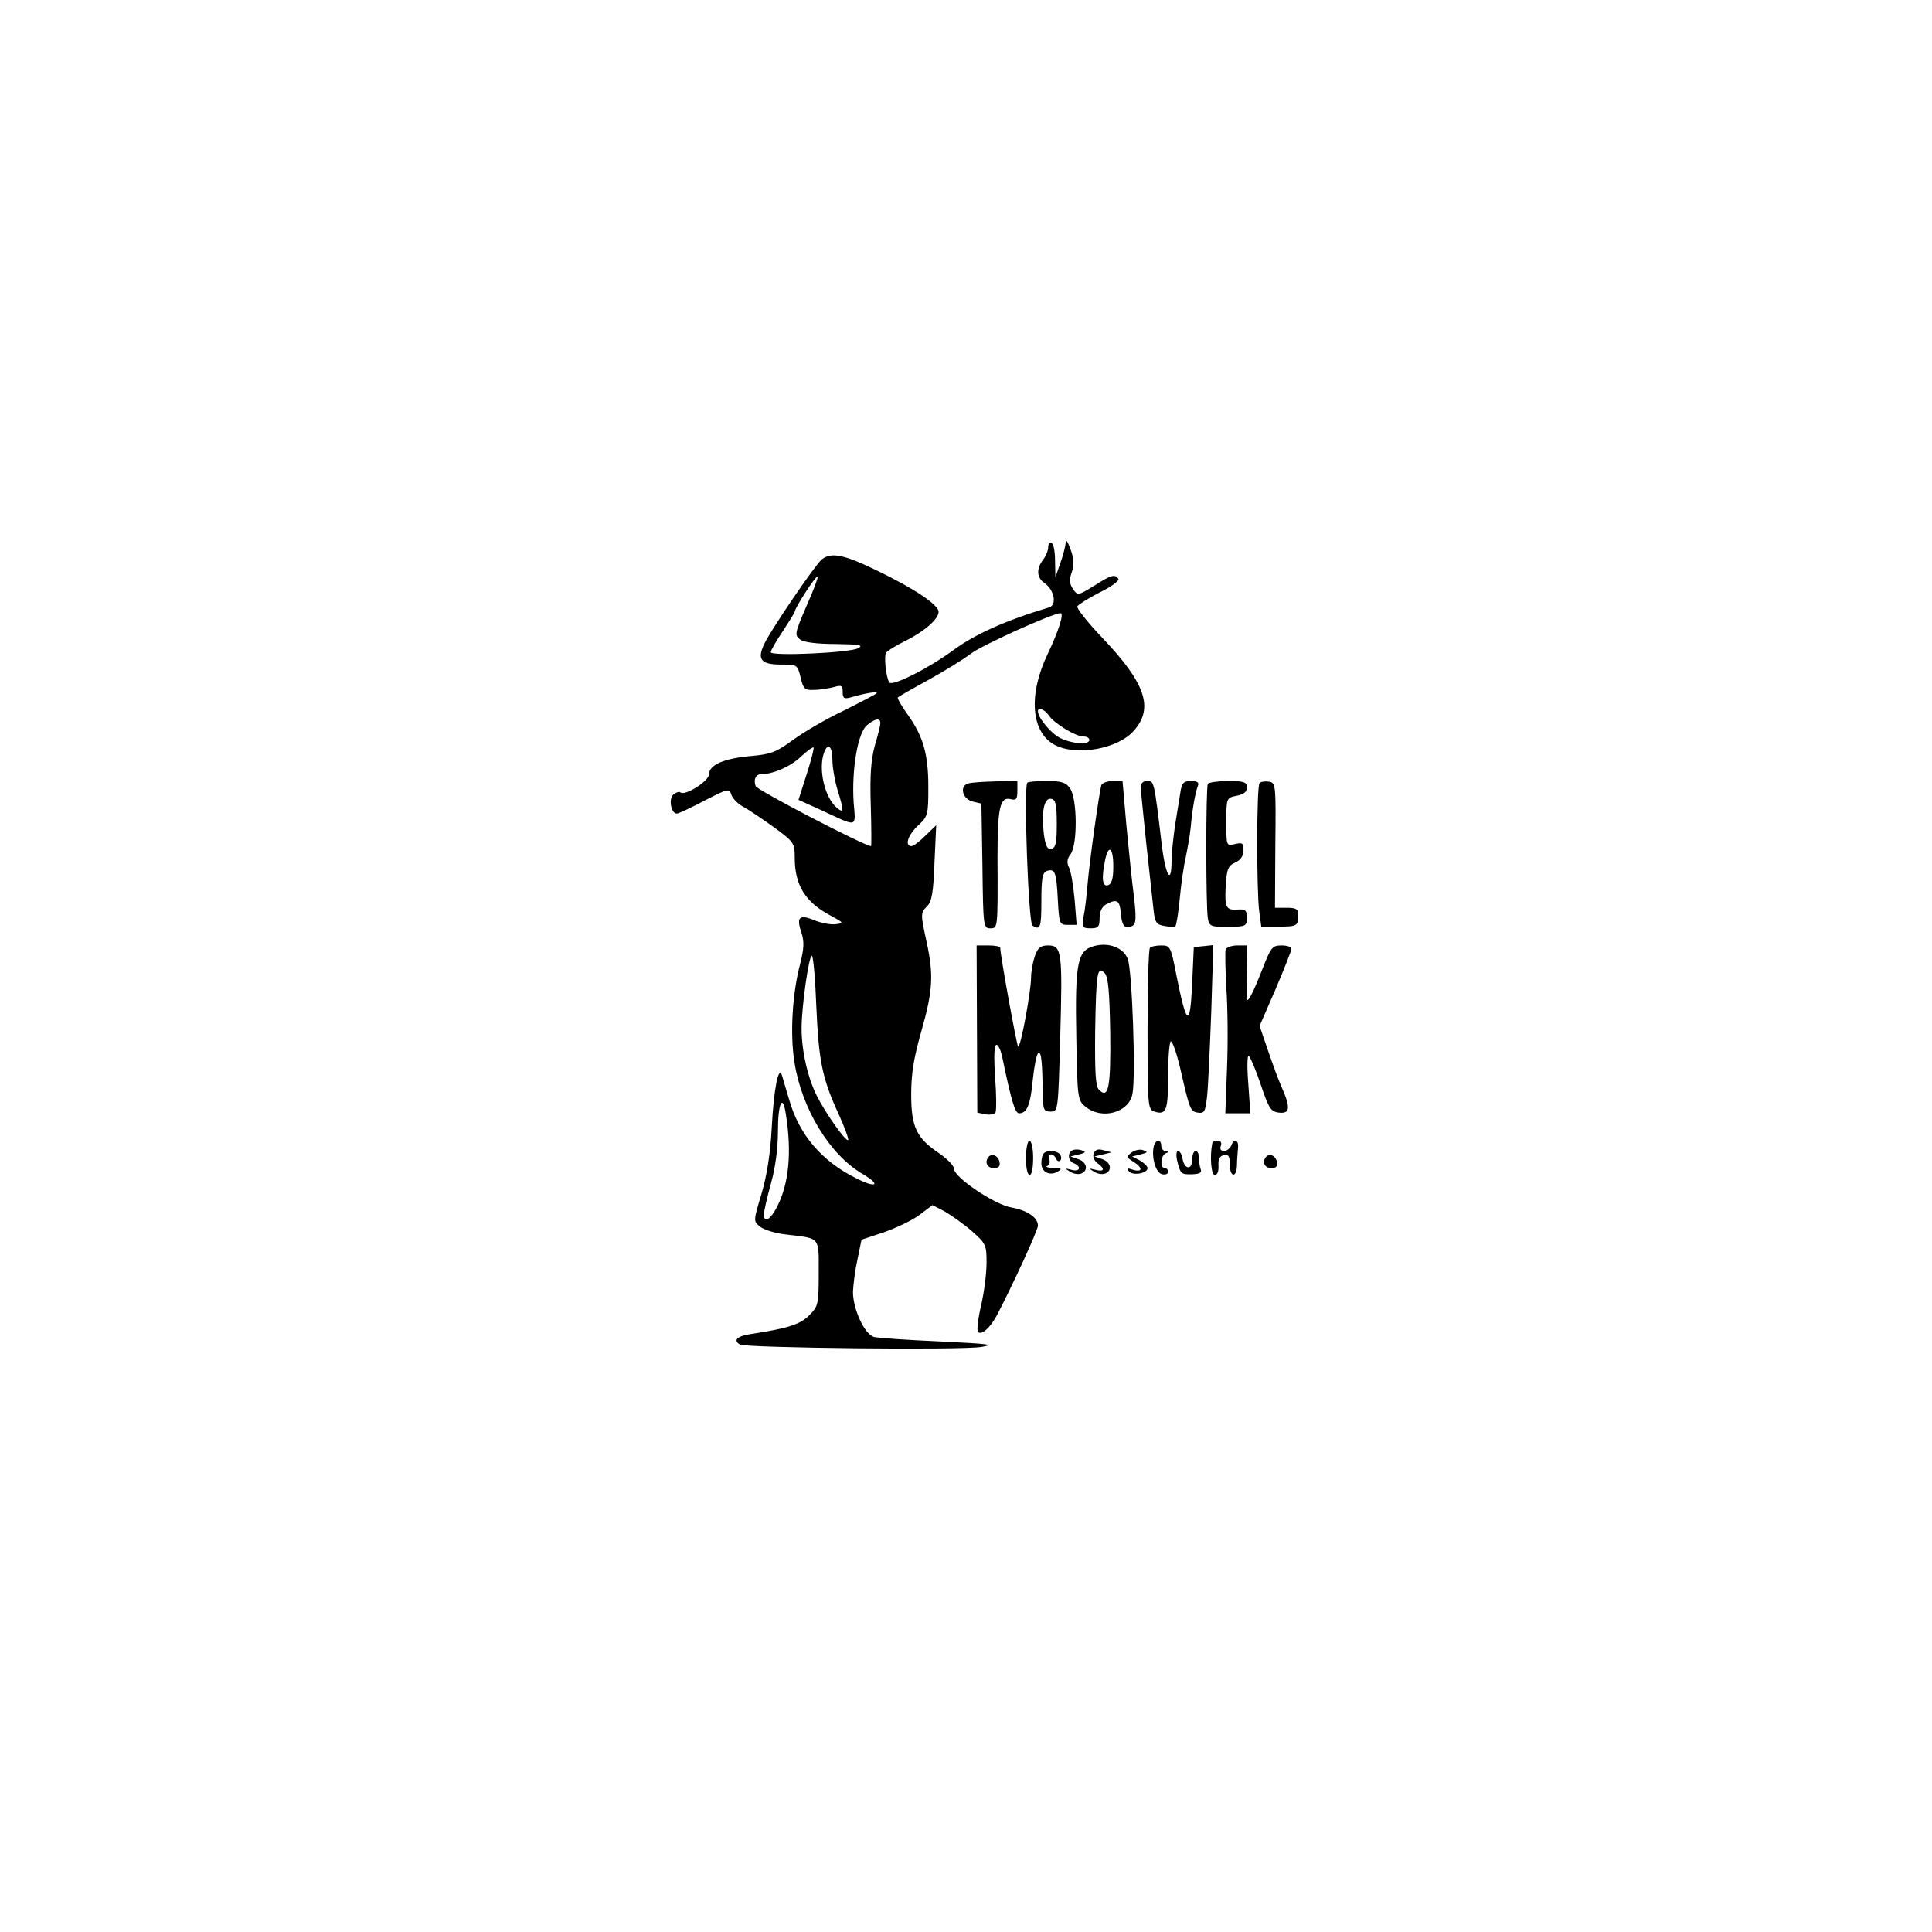 <?xml version="1.0" standalone="no"?>
<!DOCTYPE svg PUBLIC "-//W3C//DTD SVG 20010904//EN"
 "http://www.w3.org/TR/2001/REC-SVG-20010904/DTD/svg10.dtd">
<svg version="1.0" xmlns="http://www.w3.org/2000/svg"
 width="564pt" height="564pt" viewBox="0 0 564 564"
 preserveAspectRatio="xMidYMid meet">

<g transform="translate(0,564) scale(0.1,-0.1)"
fill="#000000" stroke="none">
<path d="M3111 4055 c-1 -11 -8 -38 -16 -60 l-14 -40 -1 47 c0 26 -4 50 -10
53 -5 3 -10 -2 -10 -12 0 -10 -7 -27 -15 -37 -20 -27 -19 -52 4 -68 29 -20 37
-64 14 -71 -127 -38 -218 -79 -280 -125 -72 -53 -179 -107 -187 -94 -10 16
-16 78 -9 87 5 6 29 21 56 34 56 28 97 64 97 85 0 20 -69 67 -181 121 -95 46
-132 54 -160 32 -18 -14 -152 -210 -169 -249 -20 -43 -8 -58 49 -58 48 0 49 0
58 -37 8 -34 12 -38 38 -37 17 0 42 4 58 8 24 7 27 5 27 -14 0 -18 4 -21 23
-16 44 13 82 19 76 12 -3 -3 -47 -26 -97 -51 -51 -24 -117 -63 -147 -85 -48
-35 -64 -42 -123 -47 -79 -7 -122 -26 -122 -53 0 -20 -71 -65 -84 -53 -3 3
-12 0 -20 -6 -15 -13 -7 -56 10 -56 5 0 41 17 81 38 68 35 72 36 78 17 4 -11
18 -26 33 -34 15 -8 55 -35 90 -60 60 -44 62 -47 62 -90 0 -80 31 -130 105
-169 39 -21 39 -22 14 -25 -15 -2 -43 4 -63 12 -43 18 -52 8 -36 -38 8 -25 7
-46 -4 -89 -23 -87 -30 -204 -17 -287 21 -136 103 -271 199 -327 56 -33 40
-43 -20 -12 -100 50 -165 127 -194 228 -9 31 -19 63 -21 71 -10 32 -24 -37
-30 -150 -4 -77 -14 -141 -30 -195 -24 -80 -24 -80 -4 -96 11 -9 46 -20 78
-23 99 -12 93 -5 93 -112 0 -91 -1 -97 -28 -124 -27 -27 -63 -38 -174 -55 -37
-6 -48 -18 -28 -30 16 -10 650 -17 705 -7 42 7 22 9 -120 16 -93 4 -180 10
-193 13 -27 6 -62 80 -62 132 1 20 6 62 13 94 l12 58 66 22 c37 13 83 35 104
51 l37 28 35 -18 c19 -11 55 -36 79 -57 42 -37 44 -41 44 -93 0 -30 -7 -87
-16 -125 -9 -39 -13 -73 -9 -77 10 -11 35 11 55 48 46 88 120 249 120 262 0
24 -32 45 -77 53 -49 8 -168 88 -168 113 0 9 -20 29 -43 45 -67 45 -82 77 -82
173 0 61 8 108 30 185 33 116 36 163 15 259 -18 83 -18 85 2 105 13 13 18 42
21 127 l5 109 -31 -30 c-17 -17 -35 -31 -41 -31 -21 0 -11 32 19 60 29 27 30
32 30 113 0 96 -15 148 -61 212 -18 25 -30 47 -28 49 3 3 43 26 89 51 47 26
102 60 123 76 30 24 240 119 263 119 11 0 -6 -53 -38 -120 -57 -119 -48 -229
22 -265 64 -33 184 -11 230 42 59 66 34 139 -92 271 -43 45 -76 87 -73 92 4 6
33 24 66 41 33 16 57 34 54 39 -10 15 -21 12 -71 -20 -47 -29 -48 -29 -62 -9
-10 15 -11 27 -3 49 7 22 6 40 -4 67 -9 24 -14 31 -14 18z m-757 -185 c-34
-79 -35 -84 -18 -97 11 -8 49 -13 103 -13 69 -1 82 -3 67 -12 -24 -14 -256
-24 -256 -12 0 5 16 33 35 61 19 29 35 55 35 57 0 11 62 107 67 103 2 -3 -13
-42 -33 -87z m708 -319 c17 -24 78 -61 101 -61 9 0 17 -4 17 -10 0 -15 -48
-12 -84 5 -27 13 -66 59 -66 79 0 13 20 5 32 -13z m-492 -22 c0 -6 -7 -35 -16
-65 -11 -40 -15 -87 -12 -174 2 -66 2 -120 1 -120 -19 0 -332 163 -337 175 -7
20 0 35 17 35 34 0 86 23 115 51 18 17 35 29 37 27 2 -2 -7 -37 -20 -78 l-24
-75 62 -28 c114 -53 105 -55 99 21 -6 96 12 203 39 225 24 20 39 22 39 6z
m-140 -107 c0 -22 7 -61 15 -88 19 -62 19 -69 -1 -53 -37 30 -56 115 -38 163
11 29 24 17 24 -22z m-47 -719 c7 -160 17 -211 66 -317 17 -38 29 -71 27 -74
-6 -6 -64 75 -91 128 -27 53 -45 133 -45 198 0 62 21 212 30 212 4 0 10 -66
13 -147z m-89 -315 c18 -112 9 -203 -25 -270 -20 -39 -39 -50 -39 -23 0 8 9
48 20 88 13 45 21 103 21 155 0 82 14 111 23 50z"/>
<path d="M2827 3353 c-27 -7 -18 -46 13 -53 l25 -6 3 -182 c2 -174 3 -182 22
-182 23 0 23 -4 22 205 0 148 7 180 39 172 15 -4 19 0 19 24 l0 29 -62 -1
c-35 -1 -71 -3 -81 -6z"/>
<path d="M2999 3355 c-11 -10 3 -410 15 -417 23 -15 26 -6 26 72 0 63 3 82 15
87 25 9 29 -3 33 -83 4 -72 5 -74 30 -74 l25 0 -6 75 c-4 42 -11 84 -17 94 -6
13 -5 24 5 37 21 27 20 162 -1 192 -12 18 -25 22 -68 22 -29 0 -55 -2 -57 -5z
m86 -120 c0 -56 -3 -70 -16 -73 -12 -2 -17 8 -22 45 -7 65 1 105 22 101 13 -3
16 -17 16 -73z"/>
<path d="M3215 3348 c-6 -21 -34 -218 -40 -288 -3 -36 -8 -80 -12 -97 -5 -30
-3 -33 21 -33 22 0 26 4 26 30 0 19 7 33 19 40 32 17 40 12 43 -27 3 -38 14
-48 35 -35 10 6 10 27 3 87 -6 44 -15 137 -22 208 l-11 127 -29 0 c-16 0 -30
-6 -33 -12z m35 -237 c0 -34 -4 -51 -15 -55 -17 -6 -20 19 -9 73 10 48 24 37
24 -18z"/>
<path d="M3330 3343 c0 -10 8 -83 16 -163 9 -80 18 -166 21 -192 4 -40 8 -47
31 -51 15 -3 30 -3 33 -1 3 2 9 38 13 81 4 43 12 98 18 123 5 25 12 63 14 85
4 48 13 101 21 121 4 10 -2 14 -20 14 -22 0 -27 -6 -31 -32 -3 -18 -10 -63
-16 -99 -5 -36 -10 -82 -10 -102 0 -74 -18 -43 -29 51 -22 184 -22 182 -42
182 -12 0 -19 -7 -19 -17z"/>
<path d="M3526 3352 c-6 -11 -6 -358 0 -393 4 -23 9 -25 59 -25 52 1 55 2 55
27 0 20 -4 25 -22 24 -39 -3 -43 3 -40 66 3 52 7 62 28 71 16 7 24 20 24 36 0
21 -3 23 -25 18 -25 -6 -25 -6 -25 64 0 70 0 71 30 77 21 4 30 11 30 24 0 16
-8 19 -54 19 -30 0 -57 -4 -60 -8z"/>
<path d="M3677 3354 c-9 -9 -9 -314 -1 -375 l6 -44 52 0 c53 0 56 2 56 35 0
16 -7 20 -34 20 l-34 0 1 183 c2 176 1 182 -18 185 -12 2 -24 0 -28 -4z"/>
<path d="M3193 2878 c-48 -13 -55 -50 -51 -266 3 -179 4 -184 27 -203 48 -39
127 -17 137 38 10 51 -1 364 -14 394 -13 33 -56 49 -99 37z m48 -251 c2 -162
-5 -197 -33 -168 -10 9 -12 54 -11 169 3 174 6 194 28 171 10 -11 14 -52 16
-172z"/>
<path d="M2852 2636 l1 -244 24 -5 c13 -2 26 0 29 5 3 5 3 51 -1 103 -4 60 -3
95 4 95 5 0 12 -15 16 -32 27 -131 38 -168 50 -168 23 0 33 24 40 98 4 39 11
75 16 78 9 5 12 -25 13 -126 1 -40 4 -45 23 -45 22 0 22 2 28 214 7 252 5 271
-35 271 -22 0 -30 -6 -39 -31 -6 -18 -11 -45 -11 -62 0 -40 -31 -209 -38 -202
-4 4 -52 266 -52 288 0 4 -15 7 -34 7 l-35 0 1 -244z"/>
<path d="M3357 2873 c-4 -3 -7 -111 -7 -239 0 -224 1 -233 20 -239 35 -11 40
3 40 106 0 54 4 99 8 99 5 0 17 -35 27 -77 28 -123 30 -128 52 -131 19 -3 22
3 27 50 3 29 8 140 12 246 l6 193 -29 -3 -28 -3 -5 -110 c-6 -127 -16 -121
-46 29 -16 83 -18 86 -44 86 -15 0 -30 -3 -33 -7z"/>
<path d="M3578 2868 c-2 -7 -1 -58 2 -113 4 -55 5 -160 2 -232 l-5 -133 37 0
36 0 -6 88 c-4 50 -3 84 2 79 5 -5 21 -43 35 -85 23 -68 29 -77 52 -80 33 -4
35 14 9 73 -10 22 -28 72 -41 110 l-24 70 47 108 c25 59 46 112 46 117 0 6
-13 10 -29 10 -27 0 -31 -6 -55 -67 -28 -72 -45 -105 -47 -88 0 6 0 43 1 83
l1 72 -29 0 c-17 0 -32 -6 -34 -12z"/>
<path d="M2995 2260 c0 -29 4 -50 11 -50 6 0 10 20 10 50 0 28 -5 50 -11 50
-5 0 -10 -23 -10 -50z"/>
<path d="M3368 2293 c-7 -32 6 -78 25 -81 9 -2 17 1 17 7 0 6 -4 11 -10 11
-14 0 -12 37 3 43 10 4 10 6 0 6 -7 1 -13 8 -13 16 0 21 -17 19 -22 -2z"/>
<path d="M3539 2303 c-8 -41 -3 -93 7 -93 8 0 12 11 11 27 -1 19 3 28 16 31
13 3 17 -3 17 -27 0 -38 20 -41 21 -3 0 15 2 37 3 50 3 25 -12 30 -20 7 -4 -8
-13 -15 -21 -15 -9 0 -13 6 -9 15 3 9 0 15 -9 15 -8 0 -16 -3 -16 -7z"/>
<path d="M3133 2283 c-18 -6 -16 -32 2 -39 24 -10 17 -26 -7 -19 -20 5 -21 5
-5 -5 10 -7 25 -9 33 -6 22 8 17 34 -8 42 l-23 8 25 6 c18 4 21 8 10 11 -8 4
-21 4 -27 2z"/>
<path d="M3193 2273 c-4 -9 1 -21 10 -28 24 -17 21 -27 -5 -20 -20 5 -21 5 -5
-5 10 -7 25 -9 33 -6 22 8 17 34 -8 42 l-23 8 25 6 25 6 -23 6 c-16 5 -25 2
-29 -9z"/>
<path d="M3304 2276 c-17 -13 -17 -14 4 -27 29 -18 28 -32 0 -24 -18 6 -20 5
-12 -5 13 -13 54 -5 54 10 0 5 -10 15 -22 22 l-23 12 25 6 c20 5 22 7 8 12 -9
4 -24 1 -34 -6z"/>
<path d="M3047 2273 c-4 -3 -7 -16 -7 -29 0 -26 25 -38 48 -24 14 8 11 10 -13
10 -16 1 -25 4 -18 6 7 3 9 12 6 20 -3 8 -1 14 5 14 6 0 12 -6 15 -12 2 -7 8
-10 12 -6 4 4 4 11 0 17 -7 12 -38 15 -48 4z"/>
<path d="M3436 2253 c10 -40 11 -42 45 -41 22 1 28 5 24 15 -3 8 -5 23 -5 34
0 10 -4 19 -10 19 -5 0 -10 -12 -10 -26 0 -31 -23 -28 -28 4 -2 12 -8 22 -13
22 -5 0 -6 -12 -3 -27z"/>
<path d="M2887 2264 c-14 -15 -6 -34 14 -34 14 0 19 5 17 17 -3 18 -20 27 -31
17z"/>
<path d="M3697 2264 c-14 -15 -6 -34 14 -34 14 0 19 5 17 17 -3 18 -20 27 -31
17z"/>
</g>
</svg>
